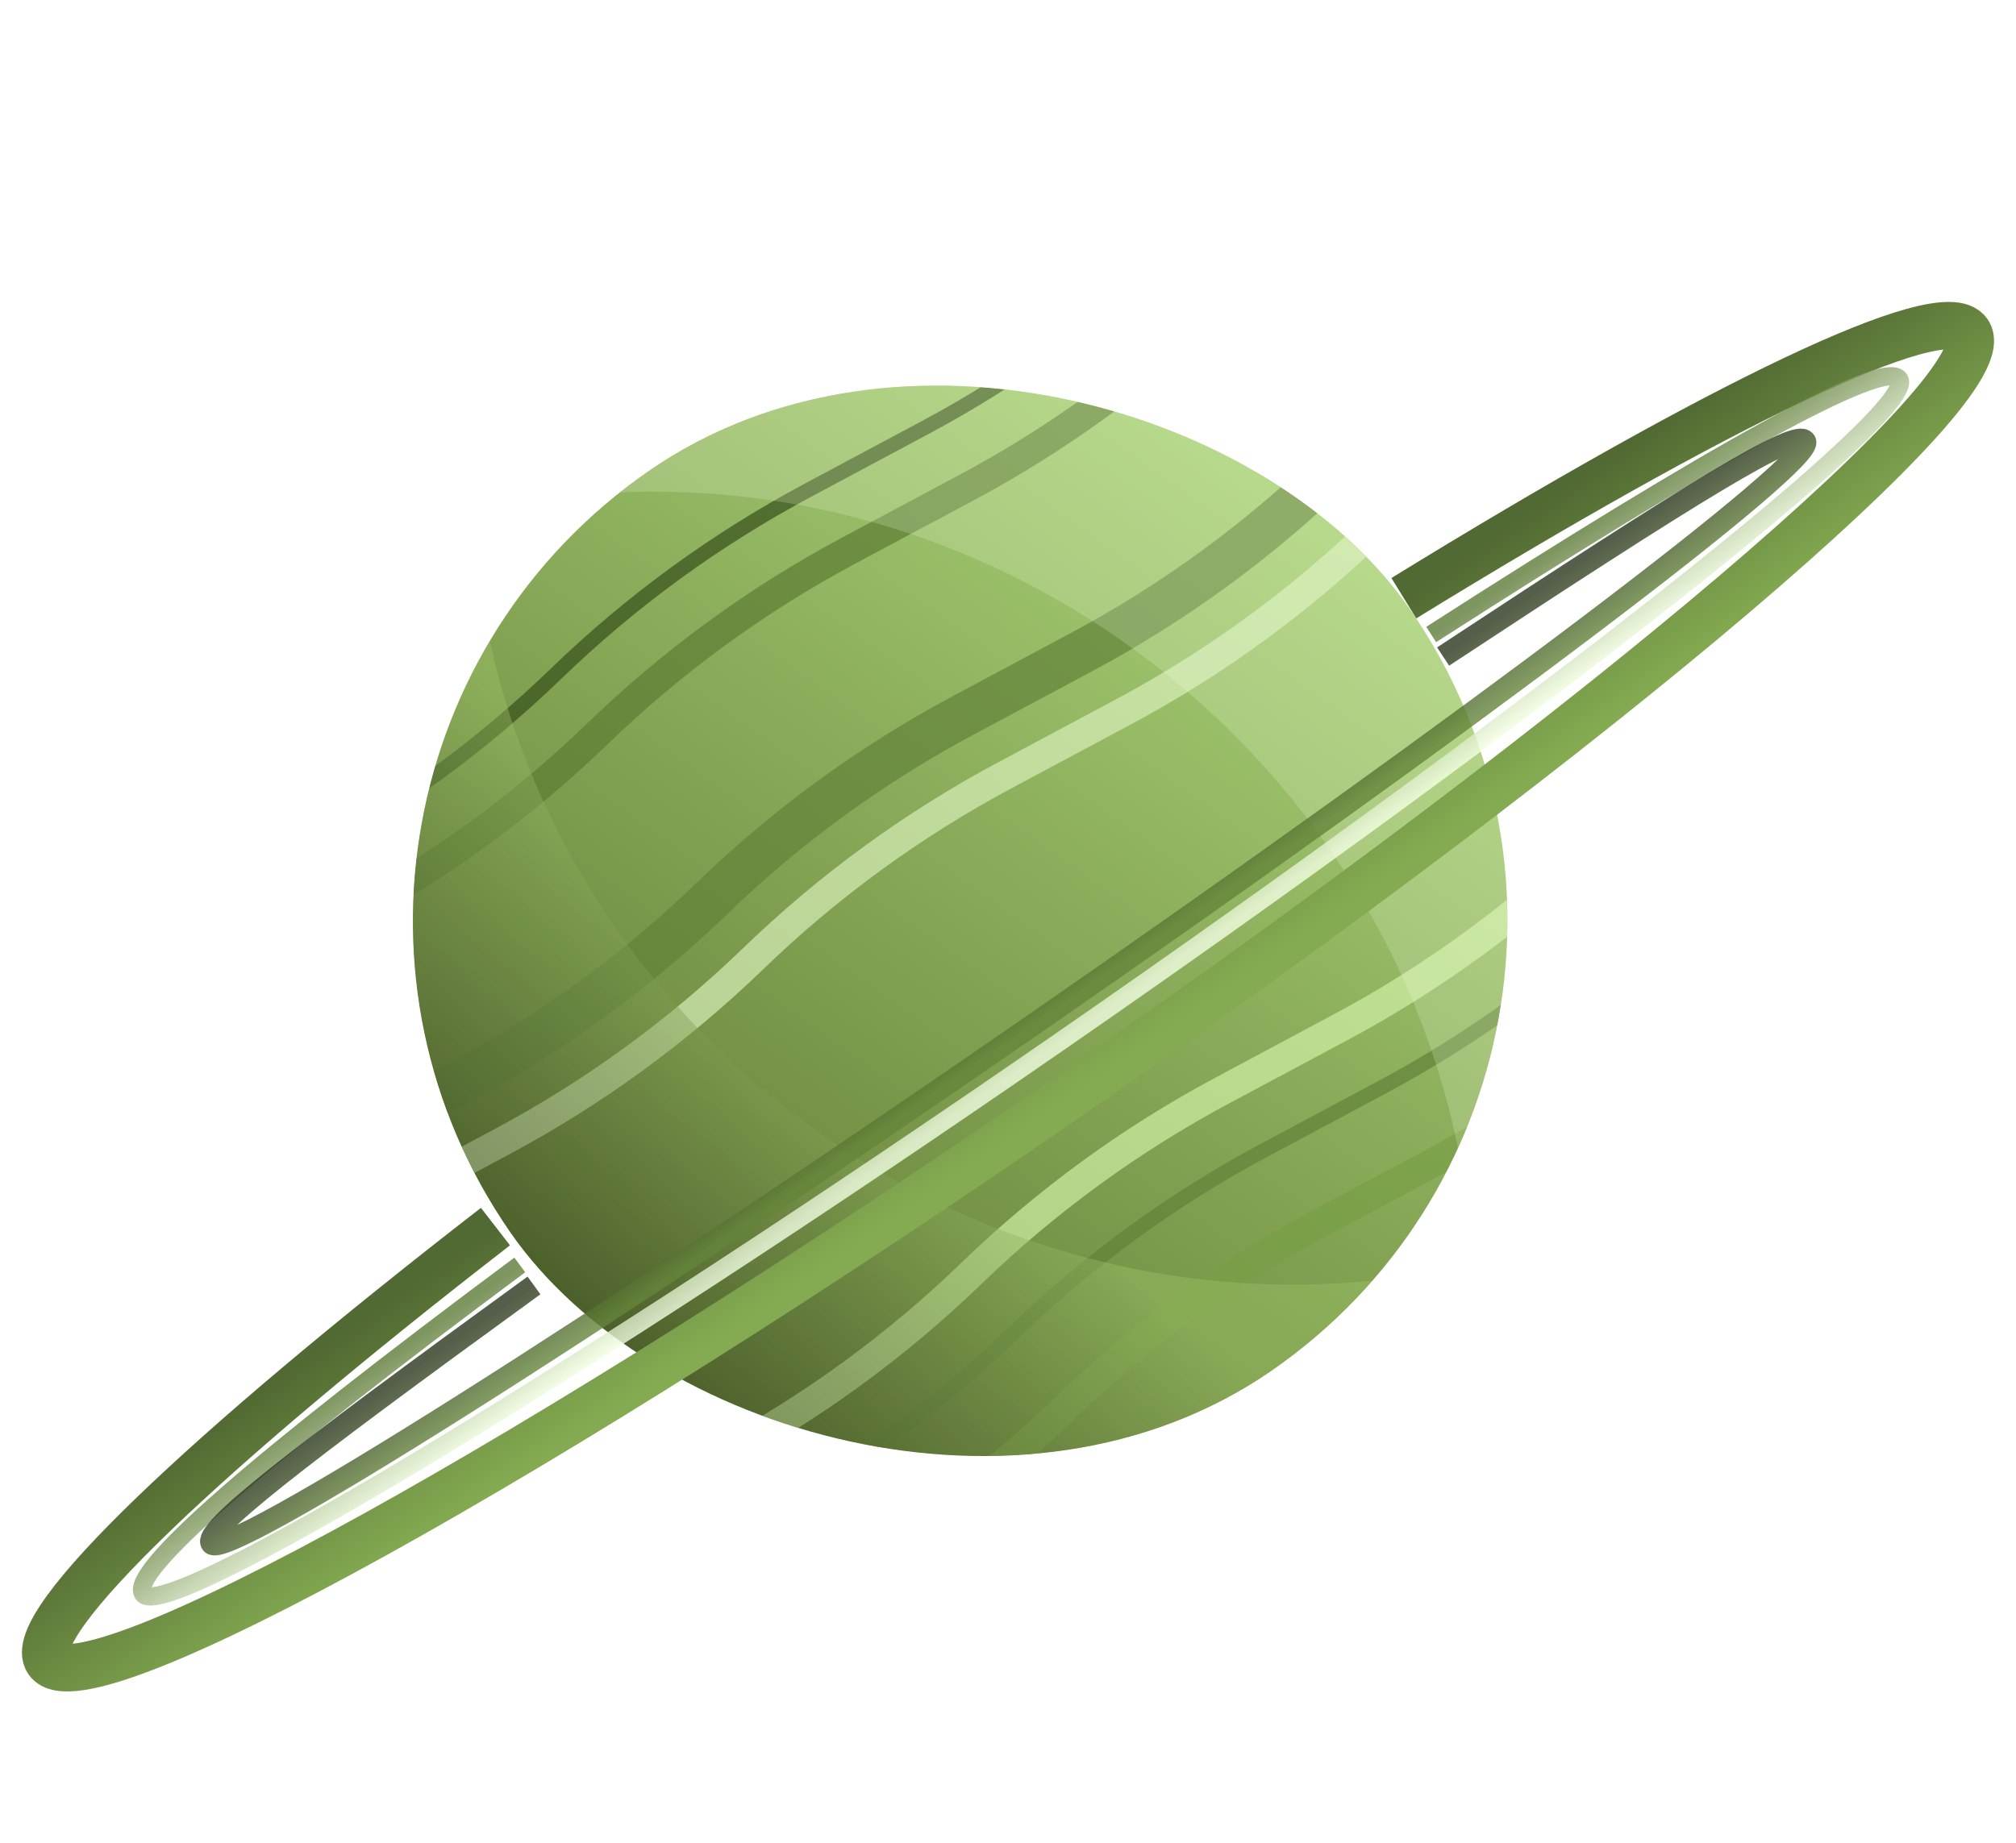 <svg width="105" height="96" viewBox="0 0 105 96" fill="none" xmlns="http://www.w3.org/2000/svg">
<g filter="url(#filter0_d_1094_6939)">
<g clip-path="url(#clip0_1094_6939)">
<rect x="10.354" y="40.75" width="57" height="57" rx="28.5" transform="rotate(-34.68 10.354 40.75)" fill="url(#paint0_linear_1094_6939)"/>
<g filter="url(#filter1_f_1094_6939)">
<path opacity="0.7" d="M-9.261 63.158L-5.883 59.892C-0.318 54.512 5.968 49.931 12.794 46.281L15.866 44.638C20.654 42.078 25.062 38.865 28.965 35.092V35.092C32.868 31.318 37.276 28.105 42.064 25.546L48.209 22.26C52.996 19.7 57.405 16.487 61.308 12.713V12.713C65.211 8.94 69.619 5.727 74.407 3.167L83.624 -1.762C86.373 -3.232 88.904 -5.076 91.146 -7.243V-7.243C96.71 -12.624 102.996 -17.204 109.822 -20.854L112.894 -22.497C117.682 -25.057 122.09 -28.27 125.993 -32.044C129.896 -35.817 134.305 -39.03 139.092 -41.59L145.237 -44.876C150.024 -47.436 154.433 -50.648 158.336 -54.422C162.239 -58.196 166.647 -61.408 171.435 -63.968L184.796 -71.113" stroke="#374F1A" stroke-width="0.76"/>
<path opacity="0.7" d="M-7.099 66.283L-3.721 63.017C1.844 57.637 8.13 53.056 14.956 49.406L18.028 47.763C22.816 45.203 27.224 41.99 31.127 38.217V38.217C35.03 34.443 39.438 31.23 44.226 28.671L50.371 25.385C55.158 22.825 59.567 19.612 63.47 15.838V15.838C67.373 12.065 71.781 8.852 76.569 6.292L85.786 1.363C88.535 -0.107 91.067 -1.951 93.308 -4.118V-4.118C98.873 -9.499 105.158 -14.079 111.984 -17.729L115.056 -19.372C119.844 -21.932 124.252 -25.145 128.155 -28.919C132.058 -32.692 136.467 -35.905 141.254 -38.465L147.399 -41.751C152.187 -44.311 156.595 -47.523 160.498 -51.297C164.401 -55.071 168.809 -58.283 173.597 -60.843L186.958 -67.988" stroke="#5D7D34" stroke-width="1.52"/>
<path opacity="0.7" d="M1.01 78.002L4.388 74.736C9.952 69.356 16.238 64.775 23.064 61.125L26.136 59.482C30.924 56.922 35.332 53.709 39.235 49.936V49.936C43.138 46.162 47.547 42.949 52.334 40.389L58.479 37.103C63.267 34.544 67.675 31.331 71.578 27.557V27.557C75.481 23.784 79.889 20.571 84.677 18.011L93.894 13.082C96.643 11.612 99.175 9.767 101.416 7.6V7.6C106.981 2.22 113.266 -2.361 120.092 -6.011L123.165 -7.653C127.952 -10.213 132.36 -13.426 136.263 -17.2C140.166 -20.973 144.575 -24.186 149.362 -26.746L155.507 -30.032C160.295 -32.592 164.703 -35.805 168.606 -39.578C172.509 -43.352 176.918 -46.565 181.705 -49.125L195.066 -56.269" stroke="#D7EFB8" stroke-width="1.52"/>
<path opacity="0.7" d="M-1.153 74.877L2.225 71.611C7.79 66.231 14.076 61.65 20.901 58L23.974 56.357C28.761 53.797 33.17 50.584 37.073 46.811V46.811C40.976 43.037 45.384 39.824 50.172 37.264L56.317 33.978C61.104 31.419 65.513 28.206 69.416 24.432V24.432C73.319 20.659 77.727 17.446 82.514 14.886L91.732 9.957C94.481 8.487 97.012 6.642 99.254 4.475V4.475C104.818 -0.905 111.104 -5.486 117.93 -9.136L121.002 -10.778C125.79 -13.338 130.198 -16.551 134.101 -20.325C138.004 -24.098 142.413 -27.311 147.2 -29.871L153.345 -33.157C158.132 -35.717 162.541 -38.93 166.444 -42.703C170.347 -46.477 174.755 -49.69 179.543 -52.25L192.904 -59.394" stroke="#62823A" stroke-width="2.28"/>
<path opacity="0.7" d="M14.523 97.531L17.901 94.265C23.466 88.885 29.752 84.304 36.578 80.654L39.65 79.011C44.438 76.451 48.846 73.239 52.749 69.465V69.465C56.652 65.691 61.06 62.478 65.848 59.919L71.993 56.633C76.78 54.073 81.189 50.86 85.092 47.086V47.086C88.995 43.313 93.403 40.1 98.191 37.54L107.408 32.611C110.157 31.141 112.688 29.297 114.93 27.13V27.13C120.494 21.75 126.78 17.169 133.606 13.519L136.678 11.876C141.466 9.316 145.874 6.103 149.777 2.329C153.68 -1.444 158.089 -4.657 162.876 -7.217L169.021 -10.503C173.808 -13.063 178.217 -16.275 182.12 -20.049C186.023 -23.823 190.431 -27.035 195.219 -29.595L208.58 -36.74" stroke="#62823A" stroke-width="0.76"/>
<path opacity="0.7" d="M17.226 101.437L20.604 98.171C26.169 92.791 32.454 88.21 39.28 84.56L42.353 82.918C47.14 80.358 51.549 77.145 55.452 73.371V73.371C59.355 69.598 63.763 66.385 68.55 63.825L74.695 60.539C79.483 57.979 83.891 54.766 87.794 50.993V50.993C91.697 47.219 96.106 44.006 100.893 41.446L110.111 36.518C112.86 35.048 115.391 33.203 117.632 31.036V31.036C123.197 25.656 129.482 21.075 136.308 17.425L139.381 15.782C144.168 13.222 148.577 10.009 152.48 6.236C156.383 2.462 160.791 -0.751 165.579 -3.311L171.724 -6.596C176.511 -9.156 180.92 -12.369 184.822 -16.143C188.725 -19.916 193.134 -23.129 197.921 -25.689L211.282 -32.833" stroke="#789E47" stroke-width="1.52"/>
<path opacity="0.7" d="M12.361 94.408L15.739 91.142C21.304 85.762 27.59 81.181 34.415 77.531L37.488 75.888C42.275 73.328 46.684 70.115 50.587 66.342V66.342C54.49 62.568 58.898 59.355 63.686 56.796L69.831 53.51C74.618 50.95 79.026 47.737 82.93 43.963V43.963C86.832 40.19 91.241 36.977 96.028 34.417L105.246 29.488C107.995 28.018 110.526 26.174 112.767 24.007V24.007C118.332 18.626 124.618 14.046 131.444 10.396L134.516 8.753C139.304 6.193 143.712 2.98 147.615 -0.794C151.518 -4.567 155.926 -7.78 160.714 -10.34L166.859 -13.626C171.646 -16.186 176.055 -19.398 179.958 -23.172C183.861 -26.946 188.269 -30.158 193.057 -32.718L206.418 -39.863" stroke="#D0F0A6" stroke-width="1.52"/>
</g>
<g filter="url(#filter2_f_1094_6939)">
<path d="M25.011 17.824C19.982 51.993 55.423 77.733 86.361 62.38L96.28 57.457L10.385 103.97L25.011 17.824Z" fill="url(#paint1_linear_1094_6939)" fill-opacity="0.4"/>
</g>
<g opacity="0.2" filter="url(#filter3_f_1094_6939)">
<path d="M75.82 77.314C82.95 43.52 49.168 15.64 17.34 29.052L7.136 33.352L95.742 -7.764L75.82 77.314Z" fill="#F3FFE2"/>
</g>
</g>
</g>
<g filter="url(#filter4_f_1094_6939)">
<path d="M73.117 31.164C89.383 21.153 101.187 15.427 102.501 17.326C104.406 20.079 83.563 37.8 55.948 56.907C28.332 76.015 4.402 89.273 2.498 86.521C1.183 84.621 10.703 75.593 25.805 63.9" stroke="url(#paint2_linear_1094_6939)" stroke-width="2.47"/>
</g>
<g opacity="0.8" filter="url(#filter5_f_1094_6939)">
<path d="M74.542 33.054C89.223 23.616 98.155 18.652 98.916 19.752C100.019 21.346 80.439 36.804 55.183 54.279C29.927 71.754 8.56 84.628 7.457 83.034C6.696 81.935 13.065 76.311 27.072 65.899" stroke="url(#paint3_linear_1094_6939)" stroke-width="0.95"/>
</g>
<g opacity="0.8" filter="url(#filter6_f_1094_6939)">
<path d="M75.162 34.203C88.382 25.491 93.555 22.319 94.016 22.985C94.683 23.949 76.645 37.585 53.727 53.443C30.809 69.3 11.689 81.373 11.022 80.409C10.562 79.744 14.998 76.267 27.811 66.966" stroke="url(#paint4_linear_1094_6939)" stroke-width="1.14"/>
</g>
<defs>
<filter id="filter0_d_1094_6939" x="2.754" y="0.718" width="94.506" height="94.505" filterUnits="userSpaceOnUse" color-interpolation-filters="sRGB">
<feFlood flood-opacity="0" result="BackgroundImageFix"/>
<feColorMatrix in="SourceAlpha" type="matrix" values="0 0 0 0 0 0 0 0 0 0 0 0 0 0 0 0 0 0 127 0" result="hardAlpha"/>
<feOffset/>
<feGaussianBlur stdDeviation="3.8"/>
<feComposite in2="hardAlpha" operator="out"/>
<feColorMatrix type="matrix" values="0 0 0 0 0.201 0 0 0 0 0.304 0 0 0 0 0.054 0 0 0 0.6 0"/>
<feBlend mode="normal" in2="BackgroundImageFix" result="effect1_dropShadow_1094_6939"/>
<feBlend mode="normal" in="SourceGraphic" in2="effect1_dropShadow_1094_6939" result="shape"/>
</filter>
<filter id="filter1_f_1094_6939" x="-11.805" y="-73.727" width="225.726" height="177.992" filterUnits="userSpaceOnUse" color-interpolation-filters="sRGB">
<feFlood flood-opacity="0" result="BackgroundImageFix"/>
<feBlend mode="normal" in="SourceGraphic" in2="BackgroundImageFix" result="shape"/>
<feGaussianBlur stdDeviation="1.14" result="effect1_foregroundBlur_1094_6939"/>
</filter>
<filter id="filter2_f_1094_6939" x="6.585" y="14.024" width="93.495" height="93.746" filterUnits="userSpaceOnUse" color-interpolation-filters="sRGB">
<feFlood flood-opacity="0" result="BackgroundImageFix"/>
<feBlend mode="normal" in="SourceGraphic" in2="BackgroundImageFix" result="shape"/>
<feGaussianBlur stdDeviation="1.9" result="effect1_foregroundBlur_1094_6939"/>
</filter>
<filter id="filter3_f_1094_6939" x="2.386" y="-12.514" width="98.106" height="94.578" filterUnits="userSpaceOnUse" color-interpolation-filters="sRGB">
<feFlood flood-opacity="0" result="BackgroundImageFix"/>
<feBlend mode="normal" in="SourceGraphic" in2="BackgroundImageFix" result="shape"/>
<feGaussianBlur stdDeviation="2.375" result="effect1_foregroundBlur_1094_6939"/>
</filter>
<filter id="filter4_f_1094_6939" x="0.667" y="15.255" width="103.665" height="73.337" filterUnits="userSpaceOnUse" color-interpolation-filters="sRGB">
<feFlood flood-opacity="0" result="BackgroundImageFix"/>
<feBlend mode="normal" in="SourceGraphic" in2="BackgroundImageFix" result="shape"/>
<feGaussianBlur stdDeviation="0.238" result="effect1_foregroundBlur_1094_6939"/>
</filter>
<filter id="filter5_f_1094_6939" x="5.971" y="18.177" width="94.415" height="66.416" filterUnits="userSpaceOnUse" color-interpolation-filters="sRGB">
<feFlood flood-opacity="0" result="BackgroundImageFix"/>
<feBlend mode="normal" in="SourceGraphic" in2="BackgroundImageFix" result="shape"/>
<feGaussianBlur stdDeviation="0.475" result="effect1_foregroundBlur_1094_6939"/>
</filter>
<filter id="filter6_f_1094_6939" x="9.469" y="21.378" width="86.085" height="60.605" filterUnits="userSpaceOnUse" color-interpolation-filters="sRGB">
<feFlood flood-opacity="0" result="BackgroundImageFix"/>
<feBlend mode="normal" in="SourceGraphic" in2="BackgroundImageFix" result="shape"/>
<feGaussianBlur stdDeviation="0.475" result="effect1_foregroundBlur_1094_6939"/>
</filter>
<linearGradient id="paint0_linear_1094_6939" x1="62.889" y1="55.523" x2="10.354" y2="74.522" gradientUnits="userSpaceOnUse">
<stop stop-color="#A7CF75"/>
<stop offset="1" stop-color="#627B34"/>
</linearGradient>
<linearGradient id="paint1_linear_1094_6939" x1="28.576" y1="77.354" x2="47.878" y2="56.535" gradientUnits="userSpaceOnUse">
<stop/>
<stop offset="1" stop-color="#9DC267"/>
</linearGradient>
<linearGradient id="paint2_linear_1094_6939" x1="49.461" y1="47.532" x2="55.948" y2="56.907" gradientUnits="userSpaceOnUse">
<stop stop-color="#516932"/>
<stop offset="1" stop-color="#84AB51"/>
</linearGradient>
<linearGradient id="paint3_linear_1094_6939" x1="51.519" y1="48.984" x2="55.183" y2="54.279" gradientUnits="userSpaceOnUse">
<stop stop-color="#5D7A37"/>
<stop offset="1" stop-color="#F3FFE3"/>
</linearGradient>
<linearGradient id="paint4_linear_1094_6939" x1="51.664" y1="50.462" x2="53.727" y2="53.443" gradientUnits="userSpaceOnUse">
<stop stop-color="#2B361D"/>
<stop offset="1" stop-color="#64843A"/>
</linearGradient>
<clipPath id="clip0_1094_6939">
<rect x="10.354" y="40.75" width="57" height="57" rx="28.5" transform="rotate(-34.68 10.354 40.75)" fill="white"/>
</clipPath>
</defs>
</svg>

